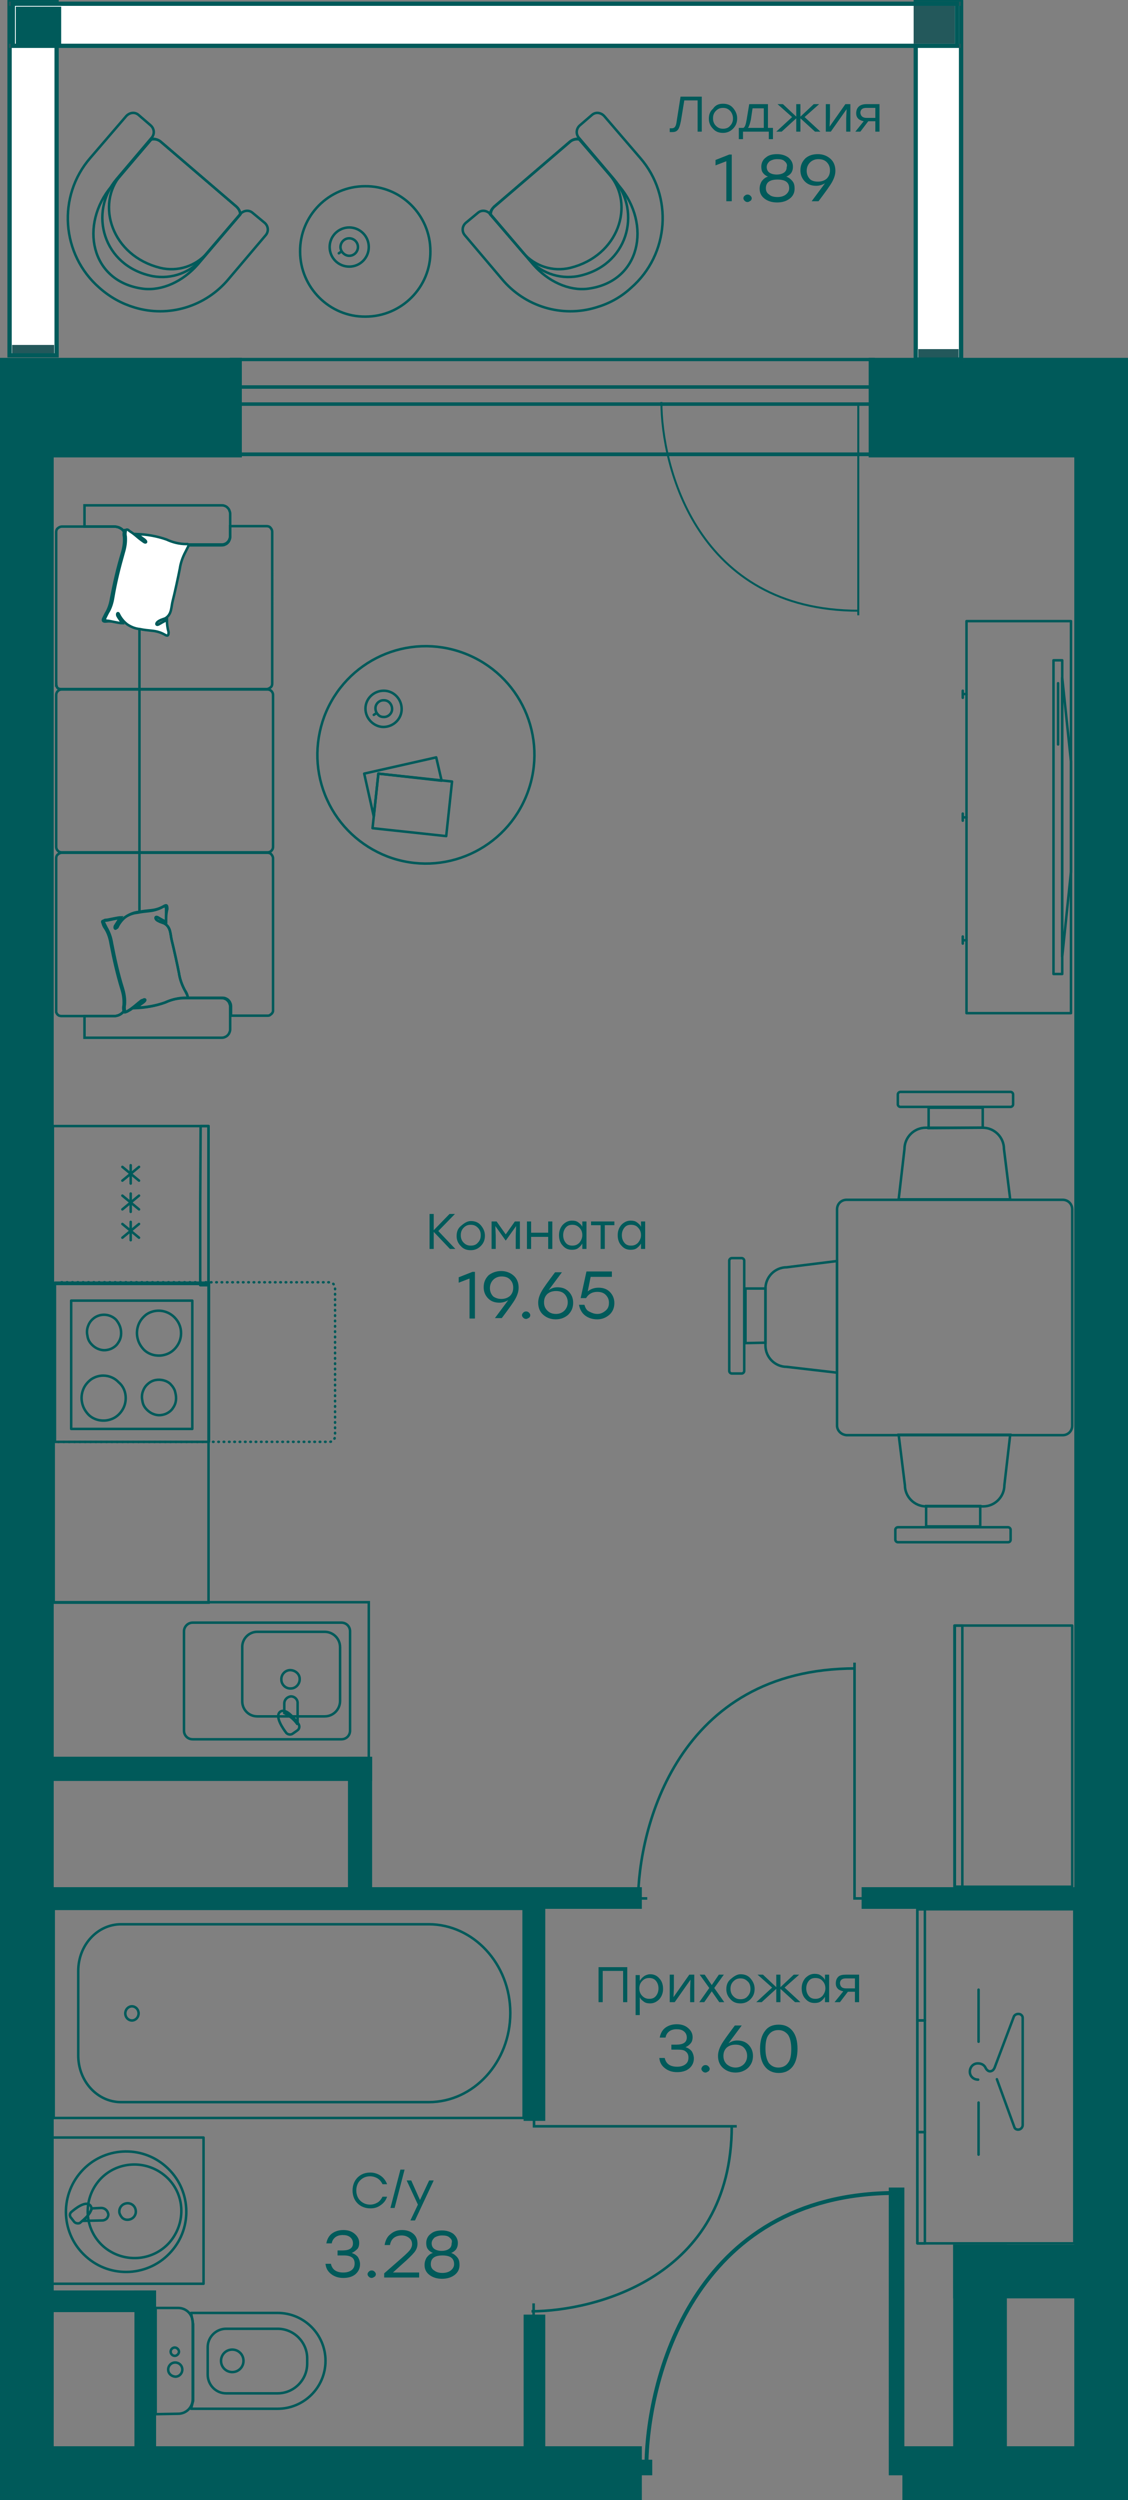 <?xml version="1.0" encoding="UTF-8" standalone="no"?>
<svg
   enable-background="new 0 0 700 700"
   viewBox="0 0 271 600.1"
   version="1.1"
   id="svg1517436"
   width="271"
   height="600.1"
   xmlns="http://www.w3.org/2000/svg"
   xmlns:svg="http://www.w3.org/2000/svg">
  <rect x="0" y="0" width="271" height="600.1" fill="#808080" stroke="none"/>
  <defs
     id="defs1517440" />
  <clipPath
     id="a">
    <path
       d="M 371.2,146.2 H 427 v 51.4 h -55.8 z"
       id="path1517019" />
  </clipPath>
  <clipPath
     id="b">
    <path
       d="m 342.1,554.4 h 49.4 v 52.3 h -49.4 z"
       id="path1517022" />
  </clipPath>
  <clipPath
     id="c">
    <path
       d="m 365.4,449 h 61.4 v 57.3 h -61.4 z"
       id="path1517025" />
  </clipPath>
  <g
     fill="#005a5a"
     id="g1517060"
     transform="translate(-214.5,-49.9)">
    <path
       d="m 423.2,135.8 h 62.3 v 23.9 h -62.3 z"
       id="path1517028" />
    <path
       d="m 214.5,135.8 h 58.1 v 23.9 h -58.1 z"
       id="path1517030" />
    <path
       d="m 421.5,502.9 h 56.3 v 5.2 h -56.3 z"
       id="path1517032" />
    <path
       d="m 472.6,151.3 h 12.9 v 491.8 h -12.9 z"
       id="path1517034" />
    <path
       d="m 431.3,637.1 h 54.2 V 650 h -54.2 z"
       id="path1517036" />
    <path
       d="M 214.5,637.1 H 368.7 V 650 H 214.5 Z"
       id="path1517038" />
    <path
       d="m 214.5,147.7 h 12.9 V 645 h -12.9 z"
       id="path1517040" />
    <path
       d="m 222.5,599.7 h 29.4 v 5.2 h -29.4 z"
       id="path1517042" />
    <path
       d="m 246.8,599.7 h 5.2 v 43.9 h -5.2 z"
       id="path1517044" />
    <path
       d="m 224.4,502.9 h 144.3 v 5.2 H 224.4 Z"
       id="path1517046" />
    <path
       d="m 340.3,505.5 h 5.2 V 559 h -5.2 z"
       id="path1517048" />
    <path
       d="m 340.3,605.5 h 5.2 V 642 h -5.2 z"
       id="path1517050" />
    <path
       d="m 443.5,588.7 h 12.9 v 54.8 h -12.9 z"
       id="path1517052" />
    <path
       d="m 443.5,588.7 h 35.8 v 12.9 h -35.8 z"
       id="path1517054" />
    <path
       d="m 437.7,129.4 h 7.7 v 26.4 h -7.7 z"
       id="path1517056" />
    <path
       d="m 437.7,50 h 7.7 v 27.7 h -7.7 z"
       id="path1517058" />
  </g>
  <g
     stroke="#005a5a"
     stroke-width="0.6"
     id="g1517254"
     transform="translate(-214.5,-49.9)">
    <g
       fill="none"
       id="g1517164">
      <g
         stroke-linecap="round"
         stroke-linejoin="round"
         id="g1517114">
        <path
           d="m 227.4,508.1 h 112.9 v 50.2 H 227.4 Z"
           id="path1517062" />
        <path
           d="m 317.5,511.8 h -73.9 c -5.7,0 -10.3,5 -10.3,11.2 v 20.3 c 0,6.2 4.6,11.2 10.3,11.2 h 73.9 c 10.8,0 19.6,-9.6 19.6,-21.4 0,-11.8 -8.9,-21.3 -19.6,-21.3 z"
           id="path1517064" />
        <ellipse
           cx="246.2"
           cy="533.2"
           rx="1.6"
           ry="1.7"
           id="ellipse1517066" />
        <path
           d="m 251.9,629.4 v -25.5 h 5.4 c 2,0 3.5,1.6 3.5,3.5 v 18.4 c 0,2 -1.6,3.5 -3.5,3.5 z"
           id="path1517068" />
        <path
           d="m 260.4,628.1 0.5,-1.9 v -18.4 l -0.5,-2.7 h 20.8 c 6.4,0 11.5,5.2 11.5,11.5 0,6.4 -5.2,11.5 -11.5,11.5 z"
           id="path1517070" />
        <path
           d="m 264.4,619.9 v -6.6 c 0,-2.4 2,-4.4 4.4,-4.4 h 12.4 c 3.9,0 7.1,3.2 7.1,7.1 v 1.3 c 0,3.9 -3.2,7.1 -7.1,7.1 h -12.4 c -2.4,0 -4.4,-2 -4.4,-4.5 z"
           id="path1517072" />
        <path
           d="m 267.6,616.6 c 0,-1.5 1.2,-2.7 2.7,-2.7 1.5,0 2.7,1.2 2.7,2.7 0,1.5 -1.2,2.7 -2.7,2.7 -1.5,0 -2.7,-1.2 -2.7,-2.7 z"
           id="path1517074" />
        <path
           d="m 254.9,618.7 c 0,-0.9 0.7,-1.7 1.7,-1.7 0.9,0 1.7,0.7 1.7,1.7 0,0.9 -0.7,1.7 -1.7,1.7 -1,-0.1 -1.7,-0.8 -1.7,-1.7 z"
           id="path1517076" />
        <path
           d="m 255.5,614.4 c 0,-0.6 0.5,-1 1,-1 0.5,0 1,0.5 1,1 0,0.5 -0.5,1 -1,1 -0.5,0 -1,-0.4 -1,-1 z"
           id="path1517078" />
        <path
           d="m 434.9,508.2 h 37.7 v 8.3 63.6 8.3 h -37.7 v -8.3 -63.6 z"
           id="path1517080" />
        <path
           d="m 434.9,508.2 h 1.8 v 2.7 21.2 2.8 h -1.8 v -2.8 -21.2 z"
           id="path1517082" />
        <path
           d="m 434.9,561.7 h 1.8 v -2.8 -21.2 -2.8 h -1.8 v 2.8 21.2 z"
           id="path1517084" />
        <path
           d="m 434.9,588.4 h 1.8 v -2.8 -21.1 -2.8 h -1.8 v 2.8 21.1 z"
           id="path1517086" />
        <path
           d="m 449.5,549.1 c -1.1,0 -2,-0.8 -2,-1.9 0,-1.1 0.8,-2 1.9,-2 h 0.1 c 0.8,0 1.5,0.4 1.8,1.1 0.2,0.4 0.6,0.8 1,0.8 0.4,0 0.8,-0.2 1,-0.6 0.1,-0.1 0.2,-0.4 0.2,-0.4 l 4.6,-12.2 c 0.3,-0.5 0.9,-0.7 1.5,-0.5 0.4,0.2 0.6,0.5 0.6,0.9 V 560 c 0,0.6 -0.5,1.1 -1.1,1.1 -0.4,0 -0.8,-0.2 -0.9,-0.6 L 454,549"
           id="path1517088" />
        <path
           d="M 449.6,540 V 527.5"
           id="path1517090" />
        <path
           d="M 449.6,567.1 V 554.6"
           id="path1517092" />
        <path
           d="m 302.3,125.9 c 8.7,0 15.7,-7.1 15.6,-15.7 0,-8.7 -7.1,-15.7 -15.7,-15.6 -8.7,0 -15.7,7.1 -15.6,15.7 0,8.6 7.1,15.7 15.7,15.6 z"
           id="path1517094" />
        <path
           d="m 298.4,113.9 c 2.6,0 4.7,-2.1 4.7,-4.7 0,-2.6 -2.1,-4.7 -4.7,-4.7 -2.6,0 -4.7,2.1 -4.7,4.7 0,2.6 2.1,4.7 4.7,4.7 z"
           id="path1517096" />
        <path
           d="m 298.4,111.3 c 1.2,0 2.1,-1 2.1,-2.1 0,-1.2 -1,-2.1 -2.1,-2.1 -1.2,0 -2.1,1 -2.1,2.1 0,1.1 1,2.1 2.1,2.1 z"
           id="path1517098" />
        <path
           d="m 296.5,110.3 -0.6,0.4"
           id="path1517100" />
        <path
           d="m 241.3,94.6 c -7.7,9.1 -5.2,22.9 7.5,24.6 4.7,0.6 9.7,-1.8 13.2,-5.8 l 10.2,-12 c 0,-0.7 -0.3,-1.4 -0.9,-1.9 L 253.1,83.9 c -0.6,-0.5 -1.5,-0.7 -2.3,-0.5 z"
           id="path1517102" />
        <path
           d="m 243.5,91.9 c -6,7.1 -2.2,19.4 9.5,22.3 4.2,1 8.5,-0.4 11.3,-3.6 l 8,-9.3 c -0.1,-0.7 -0.5,-1.3 -1,-1.8 L 253.1,83.9 c -0.6,-0.5 -1.3,-0.7 -2.1,-0.7 z"
           id="path1517104" />
        <path
           d="m 246.8,123.7 c 8.2,2.5 17.1,-0.2 22.6,-6.8 l 8.9,-10.5 c 0.8,-0.9 0.7,-2.2 -0.2,-3 l -2.9,-2.4 c -0.9,-0.8 -2.2,-0.6 -3,0.3 l -8.9,10.4 c -2.9,3.6 -7.5,5.3 -12.1,4.5 -12.1,-2.4 -15.4,-15.4 -8.7,-23.3 l 8.4,-9.9 c 0.8,-0.9 0.7,-2.2 -0.2,-3 l -2.9,-2.5 c -0.9,-0.8 -2.2,-0.6 -3,0.3 l -8.6,10 c -8,9.2 -7,23.2 2.2,31.2 2.6,2.3 5.4,3.8 8.4,4.7 z"
           id="path1517106" />
        <path
           d="m 363.3,94.6 c 7.7,9.1 5.2,22.9 -7.5,24.6 -4.7,0.6 -9.7,-1.8 -13.2,-5.8 l -10.2,-12 c 0,-0.7 0.3,-1.4 0.9,-1.9 l 18.2,-15.6 c 0.6,-0.5 1.5,-0.7 2.3,-0.5 z"
           id="path1517108" />
        <path
           d="m 361,91.9 c 6,7.1 2.2,19.4 -9.5,22.3 -4.2,1 -8.5,-0.4 -11.3,-3.6 l -8,-9.3 c 0.1,-0.7 0.5,-1.3 1,-1.8 l 18.2,-15.6 c 0.6,-0.5 1.3,-0.7 2.1,-0.7 z"
           id="path1517110" />
        <path
           d="m 357.7,123.7 c -8.2,2.5 -17.1,-0.2 -22.6,-6.8 l -8.9,-10.5 c -0.8,-0.9 -0.7,-2.2 0.2,-3 l 2.9,-2.4 c 0.9,-0.8 2.2,-0.6 3,0.3 l 8.9,10.4 c 2.9,3.6 7.5,5.3 12.1,4.5 12.1,-2.4 15.4,-15.4 8.7,-23.3 L 353.6,83 c -0.8,-0.9 -0.7,-2.2 0.2,-3 l 2.9,-2.5 c 0.9,-0.8 2.2,-0.6 3,0.3 l 8.6,10 c 8,9.2 7,23.2 -2.2,31.2 -2.5,2.3 -5.3,3.8 -8.4,4.7 z"
           id="path1517112" />
      </g>
      <g
         stroke-miterlimit="10"
         id="g1517136">
        <path
           d="m 393.6,359.2 v 13.1 l 4.8,-0.1 v -13 z"
           id="path1517116" />
        <path
           d="m 389.7,379 v -26.5 c 0,-0.3 0.3,-0.6 0.6,-0.6 h 2.4 c 0.3,0 0.6,0.3 0.6,0.6 V 379 c 0,0.3 -0.3,0.6 -0.6,0.6 h -2.4 c -0.3,0 -0.6,-0.3 -0.6,-0.6 z"
           id="path1517118" />
        <path
           d="m 415.6,352.6 -12.1,1.5 c -2.8,0 -5.1,2.3 -5.1,5.1 v 13.7 c 0,2.8 2.3,5.1 5.1,5.1 l 12.1,1.4 z"
           id="path1517120" />
        <path
           d="m 437,416.3 h 13 v -4.9 h -13 z"
           id="path1517122" />
        <path
           d="m 456.7,420.1 h -26.5 c -0.3,0 -0.6,-0.3 -0.6,-0.6 v -2.4 c 0,-0.3 0.3,-0.6 0.6,-0.6 h 26.5 c 0.3,0 0.6,0.3 0.6,0.6 v 2.4 c 0,0.3 -0.2,0.6 -0.6,0.6 z"
           id="path1517124" />
        <path
           d="m 450.6,315.8 h -13 v 4.9 l 13,-0.1 z"
           id="path1517126" />
        <path
           d="m 430.8,312 h 26.5 c 0.3,0 0.6,0.3 0.6,0.6 v 2.4 c 0,0.3 -0.3,0.6 -0.6,0.6 h -26.5 c -0.3,0 -0.6,-0.3 -0.6,-0.6 v -2.4 c 0,-0.3 0.3,-0.6 0.6,-0.6 z"
           id="path1517128" />
        <path
           d="m 430.4,394.3 1.5,12.1 c 0,2.8 2.3,5.1 5.1,5.1 h 13.7 c 2.8,0 5.1,-2.3 5.1,-5.1 l 1.4,-12.1 z"
           id="path1517130" />
        <path
           d="m 457.2,337.8 -1.5,-12.1 c 0,-2.8 -2.3,-5.1 -5.1,-5.1 h -13.7 c -2.8,0 -5.1,2.3 -5.1,5.1 l -1.4,12.1 z"
           id="path1517132" />
        <path
           d="m 415.6,392.1 v -51.9 c 0,-1.3 1,-2.3 2.3,-2.3 h 51.9 c 1.3,0 2.3,1 2.3,2.3 v 51.9 c 0,1.3 -1,2.3 -2.3,2.3 h -51.9 c -1.3,-0.1 -2.3,-1.1 -2.3,-2.3 z"
           id="path1517134" />
      </g>
      <g
         stroke-linecap="round"
         stroke-linejoin="round"
         id="g1517162">
        <path
           d="m 446.7,199 h 25.1 v 94.1 h -25.1 z"
           id="path1517138" />
        <path
           d="m 445.8,215.7 v 1.7"
           id="path1517140" />
        <path
           d="m 446.7,216.5 h -0.9"
           id="path1517142" />
        <path
           d="m 445.8,245.2 v 1.7"
           id="path1517144" />
        <path
           d="m 446.7,246.1 h -0.9"
           id="path1517146" />
        <path
           d="m 445.8,274.7 v 1.7"
           id="path1517148" />
        <path
           d="m 446.7,275.6 h -0.9"
           id="path1517150" />
        <path
           d="m 467.6,208.4 h 2.1 v 75.3 h -2.1 z"
           id="path1517152" />
        <path
           d="m 471.8,259.2 v -26.5 l -2.1,-20.1 v 66.9 z"
           id="path1517154" />
        <path
           d="M 468.7,228.6 V 213.9"
           id="path1517156" />
        <path
           d="m 443.9,440.1 h 28.2 v 9.5 43.7 9.5 h -28.2 v -9.5 -43.7 z"
           id="path1517158" />
        <path
           d="m 443.8,440.1 h 1.9 v 9.5 43.7 9.5 h -1.9 v -9.5 -21.8 -21.9 z"
           id="path1517160" />
      </g>
    </g>
    <path
       d="m 224.4,471.9 h 79.2 v 5.2 h -79.2 z"
       fill="#005a5a"
       stroke-miterlimit="10"
       id="path1517166" />
    <path
       d="m 298.4,471.9 h 5.2 v 34 h -5.2 z"
       fill="#005a5a"
       stroke-miterlimit="10"
       id="path1517168" />
    <g
       fill="none"
       id="g1517252">
      <g
         stroke-miterlimit="22.926"
         id="g1517182">
        <path
           d="m 227.4,358.1 h 37.2 v 76.5 h -37.2 z"
           id="path1517170" />
        <path
           d="m 260.8,439.4 h 35.7 c 1.2,0 2.1,0.9 2.1,2.1 v 23.8 c 0,1.2 -0.9,2.1 -2.1,2.1 h -35.7 c -1.2,0 -2.1,-0.9 -2.1,-2.1 v -23.8 c 0,-1.1 0.9,-2.1 2.1,-2.1 z"
           id="path1517172" />
        <path
           d="m 276.3,441.6 h 16.2 c 2,0 3.7,1.6 3.7,3.7 v 12.9 c 0,2 -1.6,3.7 -3.7,3.7 h -16.2 c -2,0 -3.6,-1.6 -3.6,-3.6 v -12.9 c -0.1,-2.1 1.6,-3.8 3.6,-3.8 z"
           id="path1517174" />
        <path
           d="m 284.4,455.2 c -1.2,0.1 -2.3,-0.9 -2.3,-2.1 -0.1,-1.2 0.9,-2.3 2.1,-2.3 1.2,0 2.3,0.9 2.3,2.1 v 0.1 c 0,1.2 -1,2.2 -2.1,2.2 z"
           id="path1517176" />
        <path
           d="m 285.9,463.7 c -0.8,-1.1 -1.9,-2 -3.1,-2.6 v -2.3 c 0,-0.9 0.7,-1.6 1.6,-1.7 0.8,0 1.5,0.6 1.6,1.4 v 0.3 4.9 z"
           id="path1517178" />
        <path
           d="m 285.9,465.3 -1,0.7 c -0.5,0.4 -1.2,0.3 -1.6,-0.1 -0.7,-0.9 -2.9,-4 -1.5,-5.1 1.5,-1.1 3.7,2 4.4,2.9 0.4,0.6 0.2,1.3 -0.3,1.6 z"
           id="path1517180" />
      </g>
      <path
         d="m 264.6,320.2 v 37.7 h -37.4 v -37.7 z"
         stroke-linejoin="round"
         id="path1517184" />
      <g
         stroke-linecap="round"
         id="g1517222">
        <g
           stroke-linejoin="round"
           id="g1517216">
          <path
             d="m 262.7,320.2 -0.1,18.7 v 19.5 h 2 v -38.2 z"
             id="path1517186" />
          <path
             d="m 247.9,347 -4,-3.3"
             id="path1517188" />
          <path
             d="m 247.9,343.7 -4,3.3"
             id="path1517190" />
          <path
             d="m 245.9,343.2 v 4.4"
             id="path1517192" />
          <path
             d="m 247.9,340.2 -4,-3.3"
             id="path1517194" />
          <path
             d="m 247.9,336.9 -4,3.3"
             id="path1517196" />
          <path
             d="m 245.9,336.4 v 4.4"
             id="path1517198" />
          <path
             d="m 247.9,333.3 -4,-3.3"
             id="path1517200" />
          <path
             d="m 247.9,330 -4,3.3"
             id="path1517202" />
          <path
             d="M 245.9,329.6 V 334"
             id="path1517204" />
          <path
             d="m 260.7,362.1 v 30.8 h -29.1 v -30.8 z"
             id="path1517206" />
          <path
             d="m 243.6,369.9 c 0,0.8 -0.2,1.6 -0.7,2.3 -0.4,0.7 -1.1,1.2 -1.8,1.5 -0.8,0.3 -1.6,0.4 -2.4,0.2 -0.8,-0.2 -1.5,-0.6 -2.1,-1.2 -0.6,-0.6 -1,-1.3 -1.1,-2.2 -0.2,-0.8 -0.1,-1.7 0.2,-2.4 0.3,-0.8 0.8,-1.4 1.5,-1.9 1.6,-1.1 3.8,-0.9 5.2,0.5 0.8,1 1.2,2 1.2,3.2 z"
             id="path1517208" />
          <path
             d="m 258,369.9 c 0,1.1 -0.3,2.1 -0.9,3 -0.6,0.9 -1.4,1.6 -2.4,2 -1,0.4 -2,0.5 -3.1,0.3 -1,-0.2 -2,-0.7 -2.7,-1.5 -0.7,-0.8 -1.2,-1.7 -1.4,-2.8 -0.2,-1 -0.1,-2.1 0.3,-3.1 0.4,-1 1.1,-1.8 1.9,-2.4 2.1,-1.4 4.9,-1.1 6.7,0.7 1,1 1.6,2.3 1.6,3.8 z"
             id="path1517210" />
          <path
             d="m 244.7,385.5 c 0,1.1 -0.3,2.1 -0.9,3 -0.6,0.9 -1.4,1.6 -2.4,2 -1,0.4 -2,0.5 -3.1,0.3 -1,-0.2 -2,-0.7 -2.7,-1.5 -0.7,-0.8 -1.2,-1.7 -1.4,-2.8 -0.2,-1 -0.1,-2.1 0.3,-3.1 0.4,-1 1.1,-1.8 1.9,-2.4 0.9,-0.6 1.9,-0.9 2.9,-0.9 1.4,0 2.8,0.6 3.7,1.6 1.2,1 1.7,2.4 1.7,3.8 z"
             id="path1517212" />
          <path
             d="m 256.8,385.5 c 0,0.8 -0.2,1.6 -0.7,2.3 -0.4,0.7 -1.1,1.2 -1.8,1.5 -0.8,0.3 -1.6,0.4 -2.4,0.2 -0.8,-0.2 -1.5,-0.6 -2.1,-1.2 -0.6,-0.6 -1,-1.3 -1.1,-2.2 -0.2,-0.8 -0.1,-1.7 0.2,-2.4 0.3,-0.8 0.8,-1.4 1.5,-1.9 1.1,-0.8 2.6,-0.9 3.9,-0.4 0.5,0.2 1,0.5 1.3,0.9 0.4,0.4 0.7,0.9 0.9,1.4 0.2,0.7 0.3,1.3 0.3,1.8 z"
             id="path1517214" />
        </g>
        <path
           d="m 228.5,396 h 65.2 c 0.3,0 0.6,-0.1 0.9,-0.4 0.2,-0.2 0.4,-0.6 0.4,-0.9 V 359 c 0,-0.3 -0.1,-0.6 -0.4,-0.9 -0.2,-0.2 -0.5,-0.4 -0.9,-0.4 h -65.2"
           stroke-dasharray="0.122, 1.16"
           stroke-miterlimit="10"
           id="path1517218" />
        <path
           d="M 264.7,357.8 V 396 h -37 v -38.2 z"
           stroke-linejoin="round"
           id="path1517220" />
      </g>
      <path
         d="m 227.1,434.5 h 76 v 37.4 h -76 z"
         stroke-miterlimit="22.926"
         id="path1517224" />
      <g
         stroke-linecap="round"
         stroke-linejoin="round"
         id="g1517250">
        <path
           d="m 234,571.2 c 5.3,-6 14.5,-6.5 20.4,-1.2 6,5.3 6.5,14.5 1.2,20.4 -5.3,6 -14.5,6.5 -20.4,1.2 -6,-5.3 -6.5,-14.4 -1.2,-20.4 z"
           id="path1517226" />
        <path
           d="m 238.4,573.2 c 4.1,-4.6 11.2,-5 15.9,-0.9 4.7,4.1 5,11.2 0.9,15.9 -4.1,4.6 -11.2,5 -15.9,0.9 -4.6,-4.1 -5,-11.2 -0.9,-15.9 z"
           id="path1517228" />
        <path
           d="m 243.2,581.1 c -0.2,-1.1 0.5,-2.1 1.6,-2.3 1.1,-0.2 2.1,0.5 2.3,1.6 0.2,1.1 -0.5,2.1 -1.6,2.3 -0.6,0.1 -1.1,0 -1.6,-0.4 -0.3,-0.3 -0.6,-0.8 -0.7,-1.2 z"
           id="path1517230" />
        <path
           d="m 234.4,583 c 1,-0.8 1.7,-1.9 2.2,-3 l 2.2,-0.1 c 0.8,0 1.5,0.5 1.7,1.4 0.1,0.4 -0.1,0.8 -0.3,1.1 -0.3,0.3 -0.7,0.5 -1.1,0.5 z"
           id="path1517232" />
        <path
           d="m 232.3,583.2 -0.7,-0.9 c -0.1,-0.1 -0.2,-0.2 -0.2,-0.3 -0.2,-0.4 -0.1,-0.8 0.2,-1.1 0.8,-0.7 3.5,-2.9 4.6,-1.6 1.1,1.3 -1.7,3.5 -2.5,4.2 -0.4,0.2 -1.1,0.1 -1.4,-0.3 z"
           id="path1517234" />
        <path
           d="m 240,563 h -13.6 v 35.1 h 37 V 563 Z"
           id="path1517236" />
        <path
           d="m 307.6,255.5 c 13.5,5.1 28.5,-1.7 33.6,-15.2 5.1,-13.5 -1.7,-28.5 -15.2,-33.6 -13.5,-5.1 -28.5,1.7 -33.6,15.2 -2.4,6.5 -2.2,13.7 0.7,20 2.8,6.2 8,11.1 14.5,13.6 z"
           id="path1517238" />
        <path
           d="m 305.4,235.6 -1.1,10.3 -2.3,-10.3 17.3,-3.9 1.3,5.6 z"
           id="path1517240" />
        <path
           d="m 305.4,235.6 -1.4,13.1 17.7,1.9 1.4,-13.1 z"
           id="path1517242" />
        <path
           d="m 306.6,224.4 c 2.4,0 4.4,-1.9 4.4,-4.3 0,-2.4 -1.9,-4.4 -4.3,-4.4 -2.4,0 -4.4,1.9 -4.4,4.3 0,1.2 0.5,2.3 1.3,3.1 0.8,0.8 1.9,1.3 3,1.3 z"
           id="path1517244" />
        <path
           d="m 306.6,222 c 1.1,0.1 2.1,-0.8 2.1,-1.9 0,-1.1 -0.8,-2.1 -1.9,-2.1 -1.1,-0.1 -2.1,0.8 -2.1,1.9 0,0.6 0.2,1.1 0.6,1.5 0.3,0.4 0.8,0.6 1.3,0.6 z"
           id="path1517246" />
        <path
           d="m 304.9,221.1 -0.6,0.4"
           id="path1517248" />
      </g>
    </g>
  </g>
  <path
     d="M 2.3,0.5 H 13.6 V 85.3 H 2.3 Z"
     fill="#ffffff"
     id="path1517256" />
  <g
     stroke="#23585b"
     id="g1517264"
     transform="translate(-214.5,-49.9)">
    <path
       d="m 216.8,50 v 85.6"
       fill="none"
       id="path1517258" />
    <path
       d="m 228.1,50 v 85.6"
       fill="none"
       id="path1517260" />
    <path
       d="m 217.9,133.2 h 9.1 v 1.6 h -9.1 z"
       fill="#23585b"
       id="path1517262" />
  </g>
  <path
     d="m 3.2,1 h 9.1 V 2.6 H 3.2 Z"
     fill="#005a5a"
     stroke="#005a5a"
     id="path1517266" />
  <path
     d="M 2.3,0.5 H 13.6 V 85.3 H 2.3 Z"
     fill="none"
     stroke="#005a5a"
     id="path1517268" />
  <path
     d="m 220,0.5 h 10.9 V 86.3 H 220 Z"
     fill="#ffffff"
     id="path1517270" />
  <g
     stroke="#23585b"
     id="g1517278"
     transform="translate(-214.5,-49.9)">
    <path
       d="m 434.5,50 v 86.6"
       fill="none"
       id="path1517272" />
    <path
       d="m 445.4,50 v 86.6"
       fill="none"
       id="path1517274" />
    <path
       d="m 435.6,134.2 h 8.7 v 1.6 h -8.7 z"
       fill="#23585b"
       id="path1517276" />
  </g>
  <path
     d="m 220.9,1 h 8.7 v 1.6 h -8.7 z"
     fill="#005a5a"
     stroke="#005a5a"
     id="path1517280" />
  <path
     d="m 220,0.5 h 10.9 V 86.3 H 220 Z"
     fill="none"
     stroke="#005a5a"
     id="path1517282" />
  <path
     d="M 3.1,0.9 H 229.9 V 11 H 3.1 Z"
     fill="#ffffff"
     id="path1517284" />
  <g
     stroke="#23585b"
     id="g1517292"
     transform="translate(-214.5,-49.9)">
    <path
       d="M 216.6,60.9 H 445.3"
       fill="none"
       id="path1517286" />
    <path
       d="M 216.6,50.8 H 445.3"
       fill="none"
       id="path1517288" />
    <path
       d="m 434.5,51.8 h 8.9 v 8.1 h -8.9 z"
       fill="#23585b"
       id="path1517290" />
  </g>
  <path
     d="m 4.3,2.1 h 9.9 v 8.1 H 4.3 Z"
     fill="#005a5a"
     stroke="#005a5a"
     id="path1517294" />
  <path
     d="M 3.1,0.9 H 229.9 V 11 H 3.1 Z"
     fill="none"
     stroke="#005a5a"
     id="path1517296" />
  <path
     d="m 209.4,86.7 v 21.9 H 56.1 V 86.7 Z m 0.8,-0.8 h -155 v 23.6 h 155 z"
     fill="#005a5a"
     id="path1517298" />
  <g
     stroke="#005a5a"
     id="g1517350"
     transform="translate(-214.5,-49.9)">
    <g
       fill="none"
       id="g1517346">
      <path
         d="m 424.7,142.8 h -155"
         stroke-width="0.839"
         id="path1517300" />
      <path
         d="m 424.7,146.9 h -155"
         stroke-width="0.839"
         id="path1517302" />
      <g
         clip-path="url(#a)"
         stroke-width="0.479"
         id="g1517308">
        <path
           d="m 420.7,197.6 v -50.7 h 4.9 m -50.2,0 h -4.2"
           id="path1517304" />
        <path
           d="m 373.4,146.4 c 0,15.6 8.6,50.1 47.4,50.1"
           id="path1517306" />
      </g>
      <path
         d="m 436.7,642.2 h -6.8 V 575 m -64.2,67.2 h 5.5"
         stroke-width="3.747"
         id="path1517310" />
      <path
         d="m 369.8,642.2 c 0,-20.5 10.9,-65.9 60,-65.9"
         stroke-width="0.937"
         id="path1517312" />
      <g
         clip-path="url(#b)"
         stroke-width="0.62"
         id="g1517318">
        <path
           d="m 391.5,560.3 h -48.7 v -4.6 m -0.1,47.1 v 3.9"
           id="path1517314" />
        <path
           d="m 342.2,604.7 c 15,0 48.1,-8.1 48.1,-44.5"
           id="path1517316" />
      </g>
      <g
         clip-path="url(#c)"
         stroke-width="0.62"
         id="g1517324">
        <path
           d="m 425.2,505.6 h -5.4 V 449 m -54.4,56.6 h 4.6"
           id="path1517320" />
        <path
           d="m 367.8,506.2 c 0,-17.4 9.5,-55.8 52.2,-55.8"
           id="path1517322" />
      </g>
      <g
         stroke-miterlimit="10"
         stroke-width="0.6"
         id="g1517344">
        <path
           d="M 248,268.8 V 254.6"
           id="path1517326" />
        <path
           d="m 234.9,293.8 h 7 c 0.4,0 0.9,-0.1 1.3,-0.3 0.4,-0.2 0.7,-0.5 1,-0.8 0,0.2 0.3,0.3 0.6,0.1 0.3,-0.2 0.8,-0.5 1.1,-0.7 0.7,-0.5 1.4,-1.1 2,-1.6 0.2,-0.1 0.4,-0.4 0.7,-0.5 0.2,-0.1 1.1,0 -0.5,1 l -1.1,0.9 c 2.4,-0.1 4.8,-0.5 7,-1.3 1.5,-0.7 3.1,-1.1 4.8,-1.1 h 0.3 8.5 c 0.3,0 0.6,0 0.8,0.1 0.3,0.1 0.5,0.2 0.7,0.4 0.2,0.2 0.4,0.4 0.5,0.7 0.1,0.3 0.2,0.5 0.2,0.8 v 5.5 c 0,0.3 -0.1,0.6 -0.2,0.8 -0.1,0.3 -0.3,0.5 -0.5,0.7 -0.2,0.2 -0.5,0.3 -0.7,0.4 -0.3,0.1 -0.6,0.1 -0.8,0.1 h -32.8 v -5.2 z"
           id="path1517328" />
        <path
           d="m 228,292.4 v -36.5 c 0,-0.3 0.1,-0.7 0.4,-0.9 0.2,-0.2 0.6,-0.4 0.9,-0.4 h 49.5 c 0.3,0 0.7,0.1 0.9,0.4 0.2,0.2 0.4,0.6 0.4,0.9 v 36.5 c 0,0.2 0,0.3 -0.1,0.5 -0.1,0.2 -0.2,0.3 -0.3,0.4 -0.1,0.1 -0.3,0.2 -0.4,0.3 -0.2,0.1 -0.3,0.1 -0.5,0.1 H 270 v -2.3 c 0,-0.3 -0.1,-0.6 -0.2,-0.8 -0.1,-0.3 -0.3,-0.5 -0.5,-0.7 -0.2,-0.2 -0.5,-0.3 -0.7,-0.4 -0.3,-0.1 -0.6,-0.1 -0.8,-0.1 h -8.4 c 0.2,0 0.2,-0.3 0.1,-0.6 -0.1,-0.4 -0.3,-0.8 -0.6,-1.2 -0.7,-1.3 -1.2,-2.7 -1.4,-4.1 -0.3,-1.6 -1.3,-6.1 -1.7,-7.7 -0.4,-1.5 -0.2,-3.2 -1.6,-4.1 -0.4,-0.3 -1.1,-0.5 -1.8,-0.8 -0.7,-0.3 -0.7,-1.2 0,-0.8 0.7,0.4 1.3,0.8 2,1.1 0,-0.9 0,-1.9 0,-2.9 0,-1 -0.2,-1 -1,-0.6 -0.9,0.5 -2,0.8 -3,0.9 -1,0.1 -1.9,0.2 -2.9,0.4 -1.1,0.1 -2.1,0.5 -3,1.1 -0.9,0.6 -1.6,1.5 -2,2.4 -0.2,0.6 -0.6,0.3 -0.4,-0.3 0.4,-0.6 0.8,-1.3 1.2,-1.9 -0.9,0 -2.8,0.6 -3.6,0.6 -0.8,0 -0.7,0.2 -0.5,0.7 0.1,0.4 0.3,0.8 0.6,1.2 0.7,1.1 1.1,2.4 1.3,3.7 0.7,3.6 1.5,7.2 2.6,10.8 0.4,1.2 0.6,2.5 0.5,3.9 -0.1,0.4 -0.1,0.9 0,1.4 v 0.1 c -0.3,0.4 -0.6,0.6 -1,0.8 -0.4,0.2 -0.8,0.3 -1.3,0.3 h -12.7 c -0.2,0 -0.4,-0.1 -0.5,-0.1 -0.2,-0.1 -0.3,-0.2 -0.4,-0.3 -0.1,-0.1 -0.2,-0.3 -0.3,-0.5 0,-0.1 0,-0.3 0,-0.5 z"
           id="path1517330" />
        <path
           d="m 228,216.7 v 36.5 c 0,0.7 0.6,1.3 1.3,1.3 h 49.5 c 0.7,0 1.3,-0.6 1.3,-1.3 v -36.5 c 0,-0.7 -0.6,-1.3 -1.3,-1.3 h -49.5 c -0.7,0 -1.3,0.6 -1.3,1.3 z"
           id="path1517332" />
        <path
           d="M 248,254.6 V 215.4"
           id="path1517334" />
        <path
           d="M 248,215.4 V 196.6"
           id="path1517336" />
        <path
           d="m 258.9,180.6 c -1.7,0 -3.3,-0.4 -4.8,-1.1 -2.3,-0.8 -4.6,-1.2 -7,-1.3 l 1.1,0.9 c 1.6,1 0.9,1.3 0.5,1 l -0.7,-0.5 c -0.7,-0.5 -1.3,-1.1 -2.1,-1.6 -0.4,-0.3 -0.7,-0.5 -1.1,-0.8 -0.3,-0.2 -0.5,0 -0.6,0.2 -0.3,-0.4 -0.6,-0.6 -1,-0.8 -0.4,-0.2 -0.8,-0.3 -1.3,-0.3 h -7.1 v -5.1 h 32.8 c 0.3,0 0.6,0 0.8,0.1 0.3,0.1 0.5,0.2 0.7,0.4 0.2,0.2 0.4,0.4 0.5,0.7 0.1,0.3 0.2,0.5 0.2,0.8 v 5.6 c 0,0.3 -0.1,0.6 -0.2,0.8 -0.1,0.3 -0.3,0.5 -0.5,0.7 -0.2,0.2 -0.5,0.3 -0.7,0.4 -0.3,0.1 -0.6,0.1 -0.8,0.1 h -8.4 c 0,-0.1 -0.1,-0.2 -0.3,-0.2 z"
           id="path1517338" />
        <path
           d="m 228,214.1 v -36.5 c 0,-0.3 0.1,-0.7 0.4,-0.9 0.2,-0.2 0.6,-0.4 0.9,-0.4 H 242 c 0.4,0 0.9,0.1 1.3,0.3 0.4,0.2 0.7,0.5 1,0.8 v 0.1 c -0.1,0.4 -0.1,0.9 0,1.3 0.1,1.3 -0.1,2.6 -0.5,3.9 -1.1,3.6 -1.9,7.2 -2.6,10.8 -0.2,1.3 -0.6,2.6 -1.3,3.7 -0.2,0.4 -0.4,0.8 -0.6,1.2 -0.2,0.5 0,0.7 0.5,0.7 0.9,-0.1 1.8,-0.1 2.7,0.1 0.4,-1.7 0.8,-3.3 1.2,-4.4 0.4,-1.2 0.6,-2.5 0.5,-3.9 -0.1,-0.4 -0.1,-0.9 0,-1.3 0,-0.4 0.3,-0.5 0.6,-0.3 0.4,0.2 0.8,0.5 1.1,0.8 0.7,0.5 1.4,1.1 2,1.6 l 0.7,0.5 c 0.5,0.3 1.1,0 -0.5,-1 l -1.1,-0.9 c 2.4,0.1 4.8,0.5 7,1.3 0.7,0.3 1.4,0.5 2,0.7 0.5,-2 1,-4.7 1.3,-5.9 0.2,-1.4 0.7,-2.8 1.4,-4.1 0.2,-0.4 0.4,-0.8 0.6,-1.2 0.1,-0.3 0,-0.4 0,-0.5 h 8.3 c 0.3,0 0.6,0 0.8,-0.1 0.3,-0.1 0.5,-0.2 0.7,-0.4 0.2,-0.2 0.4,-0.4 0.5,-0.7 0.1,-0.3 0.2,-0.5 0.2,-0.8 v -2.4 h 8.8 c 0.3,0 0.7,0.1 0.9,0.4 0.2,0.2 0.4,0.6 0.4,0.9 V 214 c 0,0.3 -0.1,0.7 -0.4,0.9 -0.2,0.2 -0.6,0.4 -0.9,0.4 h -49.5 c -0.3,0 -0.7,-0.1 -0.9,-0.4 0,-0.1 -0.2,-0.5 -0.2,-0.8 z"
           id="path1517340" />
        <path
           d="m 254.4,271.2 c -0.6,-0.3 -1.5,-0.8 -2,-1.1 -0.6,-0.3 -0.8,0.3 0,0.8 0.8,0.5 1.4,0.5 1.8,0.8 1.4,1 1.2,2.6 1.6,4.1 0.4,1.5 1.4,6.1 1.7,7.7 0.2,1.4 0.7,2.8 1.4,4.1 0.2,0.4 0.4,0.8 0.6,1.2 0.2,0.5 0,0.7 -0.4,0.6 -1.7,0 -3.3,0.4 -4.8,1.1 -2.3,0.8 -4.6,1.2 -7,1.3 l 1.1,-0.9 c 1.6,-1 0.9,-1.3 0.5,-1 -0.5,0.3 -0.5,0.4 -0.7,0.5 -0.7,0.5 -1.3,1.1 -2,1.6 -0.3,0.3 -0.8,0.5 -1.1,0.7 -0.4,0.2 -0.6,0 -0.6,-0.3 -0.1,-0.4 -0.1,-0.9 0,-1.4 0.1,-1.3 -0.1,-2.6 -0.5,-3.9 -1.1,-3.5 -1.9,-7.2 -2.6,-10.8 -0.2,-1.3 -0.6,-2.5 -1.3,-3.7 -0.2,-0.4 -0.4,-0.8 -0.6,-1.2 -0.2,-0.5 0,-0.7 0.5,-0.7 0.5,0 2.7,-0.6 3.6,-0.6 -0.4,0.6 -0.9,1.2 -1.2,1.9 -0.2,0.6 0.2,0.9 0.4,0.3 0.5,-1 1.2,-1.8 2,-2.4 0.9,-0.6 1.9,-1 3,-1.1 0.9,-0.2 1.9,-0.3 2.9,-0.4 1.1,-0.1 2.1,-0.4 3,-0.9 0.8,-0.5 1,-0.4 1,0.6 -0.3,1.1 -0.3,2.2 -0.3,3.1 z"
           id="path1517342" />
      </g>
    </g>
    <path
       d="m 254.6,198.7 c -0.6,0.3 -1.5,0.8 -2,1.1 -0.6,0.3 -0.8,-0.3 0,-0.8 0.8,-0.5 1.4,-0.5 1.8,-0.8 1.4,-1 1.2,-2.6 1.6,-4.1 0.4,-1.5 1.4,-6.1 1.7,-7.7 0.2,-1.4 0.7,-2.8 1.4,-4.1 0.2,-0.4 0.4,-0.8 0.6,-1.2 0.2,-0.4 0,-0.7 -0.4,-0.6 -1.7,0 -3.3,-0.4 -4.8,-1.1 -2.3,-0.8 -4.6,-1.2 -7,-1.3 l 1.1,0.9 c 1.6,1 0.9,1.3 0.5,1 l -0.7,-0.5 c -0.7,-0.5 -1.3,-1.1 -2,-1.6 -0.4,-0.3 -0.8,-0.5 -1.1,-0.8 -0.4,-0.2 -0.6,0 -0.6,0.3 -0.1,0.4 -0.1,0.9 0,1.3 0.1,1.3 -0.1,2.6 -0.5,3.9 -1,3.5 -1.9,7.1 -2.5,10.7 -0.2,1.3 -0.6,2.6 -1.3,3.7 -0.2,0.4 -0.4,0.8 -0.6,1.2 -0.2,0.5 0,0.7 0.5,0.7 0.5,0 2.7,0.6 3.6,0.6 -0.4,-0.6 -0.9,-1.2 -1.2,-1.8 -0.2,-0.6 0.2,-0.9 0.4,-0.3 0.5,1 1.2,1.8 2,2.4 0.9,0.6 1.9,1 3,1.1 0.9,0.2 1.9,0.3 2.9,0.4 1.1,0.1 2.1,0.4 3,0.9 0.8,0.5 1,0.3 1,-0.6 -0.3,-1 -0.4,-2 -0.4,-2.9 z"
       fill="#ffffff"
       stroke-miterlimit="10"
       stroke-width="0.6"
       id="path1517348" />
  </g>
  <g
     fill="#005a5a"
     id="g1517434"
     transform="translate(-214.5,-49.9)">
    <path
       d="m 379.2,541.3 c 0.6,0.2 1.1,0.5 1.5,1 0.3,0.5 0.5,1.1 0.5,1.7 0,1 -0.4,1.8 -1.1,2.4 -0.7,0.6 -1.7,0.9 -2.9,0.9 -1.2,0 -2.1,-0.3 -2.9,-0.9 -0.8,-0.6 -1.3,-1.4 -1.4,-2.5 h 1.3 c 0.3,1.4 1.3,2.1 3,2.1 0.8,0 1.5,-0.2 2,-0.6 0.5,-0.4 0.7,-0.9 0.7,-1.6 0,-0.6 -0.2,-1.1 -0.6,-1.4 -0.4,-0.4 -1,-0.5 -1.9,-0.5 h -1.6 v -1.2 h 1.2 c 1.7,0 2.5,-0.6 2.5,-1.7 0,-0.6 -0.2,-1.1 -0.7,-1.5 -0.5,-0.4 -1.1,-0.5 -1.8,-0.5 -0.7,0 -1.3,0.2 -1.7,0.5 -0.4,0.3 -0.8,0.8 -0.9,1.5 H 373 c 0.2,-1.1 0.7,-1.9 1.4,-2.4 0.7,-0.5 1.6,-0.8 2.7,-0.8 1.1,0 2,0.3 2.7,0.9 0.7,0.6 1.1,1.3 1.1,2.2 0,0.5 -0.1,1 -0.4,1.4 -0.3,0.4 -0.8,0.8 -1.3,1 z"
       id="path1517352" />
    <path
       d="m 383.3,545.9 c 0.2,-0.2 0.4,-0.3 0.7,-0.3 0.3,0 0.5,0.1 0.7,0.3 0.2,0.2 0.3,0.4 0.3,0.6 0,0.2 -0.1,0.5 -0.3,0.6 -0.2,0.1 -0.4,0.3 -0.7,0.3 -0.3,0 -0.5,-0.1 -0.7,-0.3 -0.2,-0.2 -0.3,-0.4 -0.3,-0.6 0,-0.2 0.2,-0.5 0.3,-0.6 z"
       id="path1517354" />
    <path
       d="m 391.6,539.7 c 1.1,0 2,0.3 2.7,1 0.7,0.7 1.1,1.6 1.1,2.7 0,1.2 -0.4,2.1 -1.2,2.9 -0.8,0.7 -1.8,1.1 -3,1.1 -1.2,0 -2.2,-0.4 -3,-1.1 -0.8,-0.7 -1.2,-1.7 -1.2,-2.9 0,-0.9 0.3,-1.8 0.8,-2.7 0.5,-0.9 1.6,-2.4 3.1,-4.4 0.1,-0.1 0.1,-0.2 0.2,-0.2 h 1.6 l -3.2,4.3 c 0.7,-0.5 1.4,-0.7 2.1,-0.7 z m -0.4,6.5 c 0.8,0 1.5,-0.3 2,-0.8 0.5,-0.5 0.8,-1.2 0.8,-2 0,-0.8 -0.3,-1.5 -0.8,-2 -0.5,-0.5 -1.2,-0.7 -2,-0.7 -0.8,0 -1.5,0.2 -2.1,0.7 -0.5,0.5 -0.8,1.1 -0.8,2 0,0.9 0.3,1.5 0.8,2 0.6,0.5 1.3,0.8 2.1,0.8 z"
       id="path1517356" />
    <path
       d="m 401.6,535.9 c 1.4,0 2.5,0.5 3.3,1.5 0.8,1 1.2,2.4 1.2,4.3 0,1.8 -0.4,3.3 -1.2,4.3 -0.8,1 -1.9,1.5 -3.3,1.5 -1.4,0 -2.5,-0.5 -3.3,-1.5 -0.8,-1 -1.2,-2.4 -1.2,-4.3 0,-1.8 0.4,-3.3 1.2,-4.3 0.7,-1 1.8,-1.5 3.3,-1.5 z m -2.4,9.2 c 0.6,0.7 1.3,1.1 2.3,1.1 1,0 1.8,-0.4 2.3,-1.1 0.6,-0.7 0.8,-1.9 0.8,-3.4 0,-1.5 -0.3,-2.7 -0.8,-3.4 -0.6,-0.7 -1.3,-1.1 -2.3,-1.1 -1,0 -1.8,0.4 -2.3,1.1 -0.6,0.7 -0.8,1.9 -0.8,3.4 0,1.5 0.3,2.6 0.8,3.4 z"
       id="path1517358" />
    <path
       d="m 365.2,522.1 v 8.4 h -1 V 523 h -4.9 v 7.5 h -1 v -8.4 h 1 z"
       id="path1517360" />
    <path
       d="m 370.7,523.8 c 0.9,0 1.6,0.3 2.2,1 0.6,0.6 0.9,1.5 0.9,2.5 0,1 -0.3,1.8 -0.9,2.5 -0.6,0.6 -1.3,1 -2.2,1 -0.6,0 -1.1,-0.1 -1.5,-0.4 -0.4,-0.3 -0.8,-0.6 -1,-1.1 v 4.3 h -1 V 524 h 1 v 1.4 c 0.3,-0.5 0.6,-0.8 1,-1.1 0.4,-0.3 1,-0.5 1.5,-0.5 z m -0.2,5.9 c 0.7,0 1.2,-0.2 1.6,-0.7 0.4,-0.5 0.6,-1.1 0.6,-1.8 0,-0.7 -0.2,-1.3 -0.6,-1.8 -0.4,-0.5 -1,-0.7 -1.6,-0.7 -0.7,0 -1.2,0.2 -1.7,0.7 -0.5,0.5 -0.7,1.1 -0.7,1.8 0,0.7 0.2,1.3 0.7,1.8 0.5,0.5 1,0.7 1.7,0.7 z"
       id="path1517362" />
    <path
       d="m 380.1,523.9 h 1.2 v 6.6 h -1 v -3.2 l 0.1,-2.2 -3.8,5.4 h -1.2 v -6.6 h 1 v 3.2 l -0.1,2.2 z"
       id="path1517364" />
    <path
       d="m 388.5,530.5 h -1.2 l -1.8,-2.6 -1.8,2.6 h -1.2 l 2.4,-3.4 -2.3,-3.2 h 1.2 l 1.7,2.5 1.7,-2.5 h 1.2 l -2.3,3.2 z"
       id="path1517366" />
    <path
       d="m 392.4,523.8 c 1,0 1.8,0.3 2.4,1 0.6,0.7 1,1.5 1,2.5 0,1 -0.3,1.8 -1,2.5 -0.7,0.7 -1.5,1 -2.4,1 -1,0 -1.8,-0.3 -2.4,-1 -0.7,-0.7 -1,-1.5 -1,-2.4 0,-1 0.3,-1.8 1,-2.4 0.7,-0.6 1.5,-1.2 2.4,-1.2 z m 1.7,1.7 c -0.5,-0.5 -1,-0.7 -1.7,-0.7 -0.7,0 -1.2,0.2 -1.7,0.7 -0.5,0.5 -0.7,1.1 -0.7,1.8 0,0.7 0.2,1.3 0.7,1.8 0.5,0.5 1,0.7 1.7,0.7 0.7,0 1.3,-0.2 1.7,-0.7 0.5,-0.5 0.7,-1.1 0.7,-1.8 0,-0.7 -0.2,-1.4 -0.7,-1.8 z"
       id="path1517368" />
    <path
       d="m 406.8,530.5 h -1.3 l -3.5,-3.2 v 3.2 h -1 v -3.2 l -3.5,3.2 h -1.3 l 3.8,-3.5 -3.5,-3.1 h 1.3 l 3.2,3 v -3 h 1 v 3 l 3.2,-3 h 1.3 L 403,527 Z"
       id="path1517370" />
    <path
       d="m 412.7,523.9 h 1 v 6.6 h -1 v -1.3 c -0.3,0.5 -0.6,0.8 -1,1.1 -0.4,0.3 -0.9,0.4 -1.5,0.4 -0.9,0 -1.6,-0.3 -2.2,-1 -0.6,-0.6 -0.9,-1.5 -0.9,-2.5 0,-1 0.3,-1.8 0.9,-2.5 0.6,-0.6 1.3,-1 2.2,-1 0.6,0 1.1,0.1 1.5,0.4 0.4,0.3 0.8,0.6 1,1.1 z m -2.3,5.8 c 0.7,0 1.2,-0.2 1.7,-0.7 0.4,-0.5 0.7,-1.1 0.7,-1.8 0,-0.7 -0.2,-1.3 -0.7,-1.8 -0.4,-0.5 -1,-0.7 -1.7,-0.7 -0.7,0 -1.2,0.2 -1.6,0.7 -0.4,0.5 -0.6,1.1 -0.6,1.8 0,0.7 0.2,1.3 0.6,1.8 0.4,0.5 0.9,0.7 1.6,0.7 z"
       id="path1517372" />
    <path
       d="m 417.7,523.9 h 3.2 v 6.6 h -1 V 528 h -1.7 l -1.9,2.5 H 415 l 2.1,-2.6 c -0.5,-0.1 -1,-0.3 -1.3,-0.6 -0.3,-0.3 -0.5,-0.7 -0.5,-1.3 0,-0.7 0.2,-1.2 0.6,-1.6 0.4,-0.4 1.1,-0.5 1.8,-0.5 z m 0.1,3.3 h 2.1 v -2.4 h -2.2 c -0.9,0 -1.4,0.4 -1.4,1.2 0.1,0.8 0.5,1.2 1.5,1.2 z"
       id="path1517374" />
    <path
       d="m 299,590.7 c 0.6,0.2 1.1,0.5 1.5,1 0.3,0.5 0.5,1.1 0.5,1.7 0,1 -0.4,1.8 -1.1,2.4 -0.7,0.6 -1.7,0.9 -2.9,0.9 -1.2,0 -2.1,-0.3 -2.9,-0.9 -0.8,-0.6 -1.3,-1.4 -1.4,-2.5 h 1.3 c 0.3,1.4 1.3,2.1 3,2.1 0.8,0 1.5,-0.2 2,-0.6 0.5,-0.4 0.7,-0.9 0.7,-1.6 0,-0.6 -0.2,-1.1 -0.6,-1.4 -0.4,-0.3 -1,-0.5 -1.9,-0.5 h -1.6 v -1.2 h 1.2 c 1.7,0 2.5,-0.6 2.5,-1.7 0,-0.6 -0.2,-1.1 -0.7,-1.5 -0.5,-0.4 -1.1,-0.5 -1.8,-0.5 -0.7,0 -1.3,0.2 -1.7,0.5 -0.4,0.3 -0.8,0.8 -0.9,1.5 h -1.3 c 0.2,-1.1 0.7,-1.9 1.4,-2.4 0.7,-0.5 1.6,-0.8 2.7,-0.8 1.1,0 2,0.3 2.7,0.9 0.7,0.6 1.1,1.3 1.1,2.2 0,0.5 -0.1,1 -0.4,1.4 -0.5,0.5 -0.9,0.8 -1.4,1 z"
       id="path1517376" />
    <path
       d="m 303.1,595.2 c 0.2,-0.2 0.4,-0.3 0.7,-0.3 0.3,0 0.5,0.1 0.7,0.3 0.2,0.2 0.3,0.4 0.3,0.6 0,0.2 -0.1,0.5 -0.3,0.6 -0.2,0.1 -0.4,0.3 -0.7,0.3 -0.3,0 -0.5,-0.1 -0.7,-0.3 -0.2,-0.2 -0.3,-0.4 -0.3,-0.6 0,-0.2 0.1,-0.4 0.3,-0.6 z"
       id="path1517378" />
    <path
       d="m 315.2,595.3 v 1.3 h -8.4 v -1 l 3.2,-2.8 c 1.5,-1.3 2.5,-2.2 2.9,-2.7 0.4,-0.5 0.6,-1 0.6,-1.5 0,-0.6 -0.2,-1.1 -0.7,-1.5 -0.5,-0.4 -1.1,-0.6 -1.8,-0.6 -0.7,0 -1.4,0.2 -1.9,0.6 -0.5,0.4 -0.8,1 -0.9,1.7 h -1.3 c 0.2,-1.1 0.6,-2 1.4,-2.6 0.8,-0.7 1.7,-1 2.8,-1 1.1,0 2,0.3 2.7,0.9 0.7,0.6 1,1.4 1,2.4 0,0.8 -0.3,1.5 -0.8,2.1 -0.5,0.6 -1.5,1.6 -3,2.9 l -2.1,1.9 h 6.3 z"
       id="path1517380" />
    <path
       d="m 322.9,590.7 c 0.6,0.2 1.1,0.6 1.5,1.1 0.4,0.5 0.5,1.1 0.5,1.8 0,1 -0.4,1.8 -1.2,2.4 -0.8,0.6 -1.8,0.9 -3,0.9 -1.2,0 -2.2,-0.3 -3,-0.9 -0.8,-0.6 -1.2,-1.4 -1.2,-2.4 0,-0.7 0.2,-1.3 0.5,-1.8 0.4,-0.5 0.8,-0.9 1.5,-1.1 -0.5,-0.2 -0.9,-0.5 -1.2,-0.9 -0.3,-0.4 -0.4,-0.9 -0.4,-1.5 0,-0.9 0.4,-1.7 1.1,-2.2 0.7,-0.6 1.6,-0.8 2.7,-0.8 1.1,0 2,0.3 2.7,0.8 0.7,0.6 1.1,1.3 1.1,2.2 0,0.6 -0.1,1 -0.4,1.5 -0.3,0.4 -0.7,0.7 -1.2,0.9 z m -2.1,4.8 c 0.8,0 1.5,-0.2 2,-0.6 0.5,-0.4 0.8,-0.9 0.8,-1.5 0,-1.4 -0.9,-2.1 -2.8,-2.1 -1.9,0 -2.8,0.7 -2.8,2.1 0,0.7 0.3,1.2 0.8,1.5 0.5,0.4 1.1,0.6 2,0.6 z m 1.7,-8.5 c -0.4,-0.4 -1,-0.5 -1.8,-0.5 -0.7,0 -1.3,0.2 -1.8,0.5 -0.4,0.4 -0.7,0.8 -0.7,1.4 0,0.5 0.2,1 0.6,1.3 0.4,0.3 1,0.5 1.8,0.5 0.8,0 1.4,-0.2 1.8,-0.5 0.4,-0.3 0.6,-0.7 0.6,-1.3 0.2,-0.6 0,-1 -0.5,-1.4 z"
       id="path1517382" />
    <path
       d="m 303.5,580 c -1.2,0 -2.3,-0.4 -3.1,-1.2 -0.8,-0.8 -1.2,-1.9 -1.2,-3.1 0,-1.2 0.4,-2.3 1.2,-3.1 0.8,-0.8 1.8,-1.2 3.1,-1.2 0.9,0 1.8,0.3 2.5,0.8 0.7,0.5 1.2,1.2 1.5,2 h -1.1 c -0.3,-0.6 -0.6,-1 -1.2,-1.4 -0.5,-0.3 -1.1,-0.5 -1.8,-0.5 -0.9,0 -1.7,0.3 -2.4,1 -0.6,0.6 -0.9,1.5 -0.9,2.4 0,0.9 0.3,1.8 0.9,2.4 0.6,0.6 1.4,1 2.4,1 0.7,0 1.3,-0.2 1.8,-0.5 0.5,-0.3 0.9,-0.8 1.2,-1.4 h 1.1 c -0.3,0.9 -0.8,1.5 -1.5,2 -0.8,0.6 -1.6,0.8 -2.5,0.8 z"
       id="path1517384" />
    <path
       d="m 311.7,570.7 -2.4,9.2 h -1 l 2.4,-9.2 z"
       id="path1517386" />
    <path
       d="m 317.6,573.3 h 1.1 l -4.5,9.6 h -1.1 l 1.8,-3.8 -2.7,-5.8 h 1.1 l 2.1,4.7 z"
       id="path1517388" />
    <path
       d="m 328,355.2 h 0.6 v 11.2 h -1.3 v -9.6 l -2.6,1 v -1.3 z"
       id="path1517390" />
    <path
       d="m 334.9,355 c 1.2,0 2.2,0.4 3,1.1 0.8,0.7 1.2,1.7 1.2,2.9 0,0.9 -0.3,1.8 -0.8,2.7 -0.5,0.9 -1.6,2.4 -3.1,4.4 -0.1,0.1 -0.1,0.2 -0.2,0.2 h -1.6 l 3.2,-4.3 c -0.7,0.4 -1.4,0.6 -2.1,0.6 -1.1,0 -2,-0.3 -2.7,-1 -0.7,-0.7 -1.1,-1.6 -1.1,-2.7 0,-1.2 0.4,-2.1 1.2,-2.9 0.8,-0.6 1.8,-1 3,-1 z m 0,6.7 c 0.8,0 1.5,-0.2 2.1,-0.7 0.5,-0.5 0.8,-1.1 0.8,-2 0,-0.9 -0.3,-1.5 -0.8,-2 -0.5,-0.5 -1.2,-0.7 -2,-0.7 -0.8,0 -1.5,0.3 -2,0.8 -0.5,0.5 -0.8,1.2 -0.8,2 0,0.8 0.3,1.5 0.8,2 0.4,0.3 1.1,0.6 1.9,0.6 z"
       id="path1517392" />
    <path
       d="m 340.2,365 c 0.2,-0.2 0.4,-0.3 0.7,-0.3 0.3,0 0.5,0.1 0.7,0.3 0.2,0.2 0.3,0.4 0.3,0.6 0,0.2 -0.1,0.5 -0.3,0.6 -0.2,0.1 -0.4,0.3 -0.7,0.3 -0.3,0 -0.5,-0.1 -0.7,-0.3 -0.2,-0.2 -0.3,-0.4 -0.3,-0.6 0,-0.2 0.1,-0.4 0.3,-0.6 z"
       id="path1517394" />
    <path
       d="m 348.4,358.9 c 1.1,0 2,0.3 2.7,1 0.7,0.7 1.1,1.6 1.1,2.7 0,1.2 -0.4,2.1 -1.2,2.9 -0.8,0.7 -1.8,1.1 -3,1.1 -1.2,0 -2.2,-0.4 -3,-1.1 -0.8,-0.7 -1.2,-1.7 -1.2,-2.9 0,-0.9 0.3,-1.8 0.8,-2.7 0.5,-0.9 1.6,-2.4 3.1,-4.4 0.1,-0.1 0.1,-0.2 0.2,-0.2 h 1.6 l -3.2,4.3 c 0.7,-0.5 1.4,-0.7 2.1,-0.7 z m -0.3,6.4 c 0.8,0 1.5,-0.3 2,-0.8 0.5,-0.5 0.8,-1.2 0.8,-2 0,-0.8 -0.3,-1.5 -0.8,-2 -0.5,-0.5 -1.2,-0.7 -2,-0.7 -0.8,0 -1.5,0.2 -2.1,0.7 -0.5,0.5 -0.8,1.1 -0.8,2 0,0.9 0.3,1.5 0.8,2 0.6,0.6 1.3,0.8 2.1,0.8 z"
       id="path1517396" />
    <path
       d="m 358.3,359 c 1.1,0 2,0.3 2.7,1 0.7,0.7 1.1,1.6 1.1,2.7 0,1.1 -0.4,2.1 -1.2,2.8 -0.8,0.7 -1.8,1.1 -2.9,1.1 -1.1,0 -2.1,-0.3 -2.9,-0.9 -0.8,-0.6 -1.3,-1.5 -1.5,-2.6 h 1.3 c 0.2,0.7 0.5,1.3 1.1,1.6 0.6,0.3 1.2,0.6 2,0.6 0.8,0 1.4,-0.3 2,-0.8 0.6,-0.5 0.8,-1.1 0.8,-1.9 0,-0.8 -0.3,-1.4 -0.8,-1.9 -0.5,-0.5 -1.2,-0.7 -2,-0.7 -1.2,0 -2.1,0.5 -2.7,1.5 H 354 l 1.4,-6.4 h 6.1 v 1.3 h -5.1 l -0.7,3.5 c 0.7,-0.6 1.6,-0.9 2.6,-0.9 z"
       id="path1517398" />
    <path
       d="m 323.9,349.7 h -1.3 l -3.9,-4.1 v 4.1 h -1 v -8.4 h 1 v 3.9 l 3.8,-3.9 h 1.3 l -4,4.1 z"
       id="path1517400" />
    <path
       d="m 327.6,343 c 1,0 1.8,0.3 2.4,1 0.6,0.7 1,1.5 1,2.5 0,1 -0.3,1.8 -1,2.5 -0.7,0.7 -1.5,1 -2.4,1 -1,0 -1.8,-0.3 -2.4,-1 -0.7,-0.7 -1,-1.5 -1,-2.4 0,-1 0.3,-1.8 1,-2.4 0.7,-0.6 1.5,-1.2 2.4,-1.2 z m 1.7,1.6 c -0.5,-0.5 -1,-0.7 -1.7,-0.7 -0.7,0 -1.2,0.2 -1.7,0.7 -0.5,0.5 -0.7,1.1 -0.7,1.8 0,0.7 0.2,1.3 0.7,1.8 0.5,0.5 1,0.7 1.7,0.7 0.7,0 1.3,-0.2 1.7,-0.7 0.5,-0.5 0.7,-1.1 0.7,-1.8 0,-0.7 -0.2,-1.3 -0.7,-1.8 z"
       id="path1517402" />
    <path
       d="m 338.2,343.1 h 1.2 v 6.6 h -1 v -3.2 l 0.1,-2.3 -2.5,3.5 -2.5,-3.5 0.1,2.3 v 3.2 h -1 v -6.6 h 1.2 l 2.2,3.1 z"
       id="path1517404" />
    <path
       d="m 346.2,343.1 h 1 v 6.6 h -1 v -2.9 h -4.1 v 2.9 h -1 v -6.6 h 1 v 2.7 h 4.1 z"
       id="path1517406" />
    <path
       d="m 354.4,343.1 h 1 v 6.6 h -1 v -1.3 c -0.3,0.5 -0.6,0.8 -1,1.1 -0.4,0.3 -0.9,0.4 -1.5,0.4 -0.9,0 -1.6,-0.3 -2.2,-1 -0.6,-0.6 -0.9,-1.5 -0.9,-2.5 0,-1 0.3,-1.8 0.9,-2.5 0.6,-0.6 1.3,-1 2.2,-1 0.6,0 1.1,0.1 1.5,0.4 0.4,0.3 0.8,0.6 1,1.1 z m -2.4,5.8 c 0.7,0 1.2,-0.2 1.7,-0.7 0.4,-0.5 0.7,-1.1 0.7,-1.8 0,-0.7 -0.2,-1.3 -0.7,-1.8 -0.5,-0.5 -1,-0.7 -1.7,-0.7 -0.7,0 -1.2,0.2 -1.6,0.7 -0.4,0.5 -0.6,1.1 -0.6,1.8 0,0.7 0.2,1.3 0.6,1.8 0.4,0.5 0.9,0.7 1.6,0.7 z"
       id="path1517408" />
    <path
       d="m 362.1,343.1 v 0.9 h -2.3 v 5.7 h -1 V 344 h -2.3 v -0.9 h 3.3 z"
       id="path1517410" />
    <path
       d="m 368.5,343.1 h 1 v 6.6 h -1 v -1.3 c -0.3,0.5 -0.6,0.8 -1,1.1 -0.4,0.3 -0.9,0.4 -1.5,0.4 -0.9,0 -1.6,-0.3 -2.2,-1 -0.6,-0.6 -0.9,-1.5 -0.9,-2.5 0,-1 0.3,-1.8 0.9,-2.5 0.6,-0.6 1.3,-1 2.2,-1 0.6,0 1.1,0.1 1.5,0.4 0.4,0.3 0.8,0.6 1,1.1 z m -2.4,5.8 c 0.7,0 1.2,-0.2 1.7,-0.7 0.4,-0.5 0.7,-1.1 0.7,-1.8 0,-0.7 -0.2,-1.3 -0.7,-1.8 -0.4,-0.5 -1,-0.7 -1.7,-0.7 -0.7,0 -1.2,0.2 -1.6,0.7 -0.4,0.5 -0.6,1.1 -0.6,1.8 0,0.7 0.2,1.3 0.6,1.8 0.4,0.5 0.9,0.7 1.6,0.7 z"
       id="path1517412" />
    <path
       d="m 389.7,87 h 0.6 V 98.2 H 389 v -9.6 l -2.6,1 v -1.3 z"
       id="path1517414" />
    <path
       d="m 393.4,96.9 c 0.2,-0.2 0.4,-0.3 0.7,-0.3 0.3,0 0.5,0.1 0.7,0.3 0.2,0.2 0.3,0.4 0.3,0.6 0,0.2 -0.1,0.5 -0.3,0.6 -0.2,0.1 -0.4,0.3 -0.7,0.3 -0.3,0 -0.5,-0.1 -0.7,-0.3 -0.2,-0.2 -0.3,-0.4 -0.3,-0.6 0,-0.2 0.1,-0.5 0.3,-0.6 z"
       id="path1517416" />
    <path
       d="m 403.4,92.3 c 0.6,0.2 1.1,0.6 1.5,1.1 0.4,0.5 0.5,1.1 0.5,1.8 0,1 -0.4,1.8 -1.2,2.4 -0.8,0.6 -1.8,0.9 -3,0.9 -1.2,0 -2.2,-0.3 -3,-0.9 -0.8,-0.6 -1.2,-1.4 -1.2,-2.4 0,-0.7 0.2,-1.3 0.5,-1.8 0.4,-0.5 0.8,-0.9 1.5,-1.1 -0.5,-0.2 -0.9,-0.5 -1.2,-0.9 -0.3,-0.4 -0.4,-0.9 -0.4,-1.5 0,-0.9 0.4,-1.7 1.1,-2.2 0.7,-0.6 1.6,-0.8 2.7,-0.8 1.1,0 2,0.3 2.7,0.8 0.7,0.6 1.1,1.3 1.1,2.2 0,0.6 -0.1,1 -0.4,1.5 -0.3,0.4 -0.7,0.7 -1.2,0.9 z m -2.1,4.9 c 0.8,0 1.5,-0.2 2,-0.6 0.5,-0.4 0.8,-0.9 0.8,-1.5 0,-1.4 -0.9,-2.1 -2.8,-2.1 -1.9,0 -2.8,0.7 -2.8,2.1 0,0.7 0.3,1.2 0.8,1.5 0.4,0.4 1.1,0.6 2,0.6 z m 1.7,-8.6 c -0.4,-0.4 -1,-0.5 -1.8,-0.5 -0.7,0 -1.3,0.2 -1.8,0.5 -0.4,0.4 -0.7,0.8 -0.7,1.4 0,0.5 0.2,1 0.6,1.3 0.4,0.3 1,0.5 1.8,0.5 0.8,0 1.4,-0.2 1.8,-0.5 0.4,-0.3 0.6,-0.7 0.6,-1.3 0.2,-0.5 0,-1 -0.5,-1.4 z"
       id="path1517418" />
    <path
       d="m 411,86.9 c 1.2,0 2.2,0.4 3,1.1 0.8,0.7 1.2,1.7 1.2,2.9 0,0.9 -0.3,1.8 -0.8,2.7 -0.5,0.9 -1.6,2.4 -3.1,4.4 -0.1,0.1 -0.1,0.2 -0.2,0.2 h -1.6 l 3.2,-4.3 c -0.7,0.4 -1.4,0.6 -2.1,0.6 -1.1,0 -2,-0.3 -2.7,-1 -0.7,-0.7 -1.1,-1.6 -1.1,-2.7 0,-1.2 0.4,-2.1 1.2,-2.9 0.8,-0.7 1.8,-1 3,-1 z m 0,6.6 c 0.8,0 1.5,-0.2 2.1,-0.7 0.5,-0.5 0.8,-1.1 0.8,-2 0,-0.9 -0.3,-1.5 -0.8,-2 -0.5,-0.5 -1.2,-0.7 -2,-0.7 -0.8,0 -1.5,0.3 -2,0.8 -0.5,0.5 -0.8,1.2 -0.8,2 0,0.8 0.3,1.5 0.8,2 0.4,0.4 1.1,0.6 1.9,0.6 z"
       id="path1517420" />
    <path
       d="m 378,73.1 h 5.1 v 8.4 h -1 V 74 h -3.2 l -0.8,4.9 c -0.2,1 -0.4,1.7 -0.7,2.1 -0.3,0.4 -0.7,0.6 -1.3,0.6 -0.3,0 -0.5,0 -0.7,0 v -0.9 h 0.5 c 0.3,0 0.6,-0.1 0.8,-0.4 0.2,-0.3 0.3,-0.7 0.4,-1.5 z"
       id="path1517422" />
    <path
       d="m 388.2,74.8 c 1,0 1.8,0.3 2.4,1 0.6,0.7 1,1.5 1,2.5 0,1 -0.3,1.8 -1,2.5 -0.7,0.7 -1.5,1 -2.4,1 -1,0 -1.8,-0.3 -2.4,-1 -0.7,-0.7 -1,-1.5 -1,-2.4 0,-1 0.3,-1.8 1,-2.4 0.6,-0.9 1.4,-1.2 2.4,-1.2 z m 1.7,1.7 c -0.5,-0.5 -1,-0.7 -1.7,-0.7 -0.7,0 -1.2,0.2 -1.7,0.7 -0.5,0.5 -0.7,1.1 -0.7,1.8 0,0.7 0.2,1.3 0.7,1.8 0.5,0.5 1,0.7 1.7,0.7 0.7,0 1.3,-0.2 1.7,-0.7 0.5,-0.5 0.7,-1.1 0.7,-1.8 0,-0.7 -0.3,-1.4 -0.7,-1.8 z"
       id="path1517424" />
    <path
       d="m 399,80.6 h 1.2 v 2.7 h -1 v -1.8 h -1.2 -5 v 1.8 h -1 v -2.7 h 1.1 c 0.4,-0.2 0.6,-0.9 0.8,-2.1 l 0.6,-3.6 h 4.5 z m -4.8,0 h 3.8 v -4.7 h -2.7 l -0.4,2.7 c -0.2,0.9 -0.4,1.6 -0.7,2 z"
       id="path1517426" />
    <path
       d="m 411.6,81.5 h -1.3 l -3.5,-3.2 v 3.2 h -1 v -3.2 l -3.5,3.2 H 401 l 3.8,-3.5 -3.5,-3.1 h 1.3 l 3.2,3 v -3 h 1 v 3 l 3.2,-3 h 1.3 l -3.5,3.1 z"
       id="path1517428" />
    <path
       d="m 417.6,74.9 h 1.2 v 6.6 h -1 v -3.2 l 0.1,-2.2 -3.8,5.4 h -1.2 v -6.6 h 1 v 3.2 l -0.1,2.2 z"
       id="path1517430" />
    <path
       d="m 422.6,74.9 h 3.2 v 6.6 h -1 V 79 h -1.7 l -1.9,2.5 H 420 l 2,-2.5 c -0.5,-0.1 -1,-0.3 -1.3,-0.6 -0.3,-0.3 -0.5,-0.7 -0.5,-1.3 0,-0.7 0.2,-1.2 0.6,-1.6 0.4,-0.4 1.1,-0.6 1.8,-0.6 z m 0.1,3.3 h 2.1 v -2.4 h -2.2 c -0.9,0 -1.4,0.4 -1.4,1.2 0.1,0.8 0.6,1.2 1.5,1.2 z"
       id="path1517432" />
  </g>
</svg>
